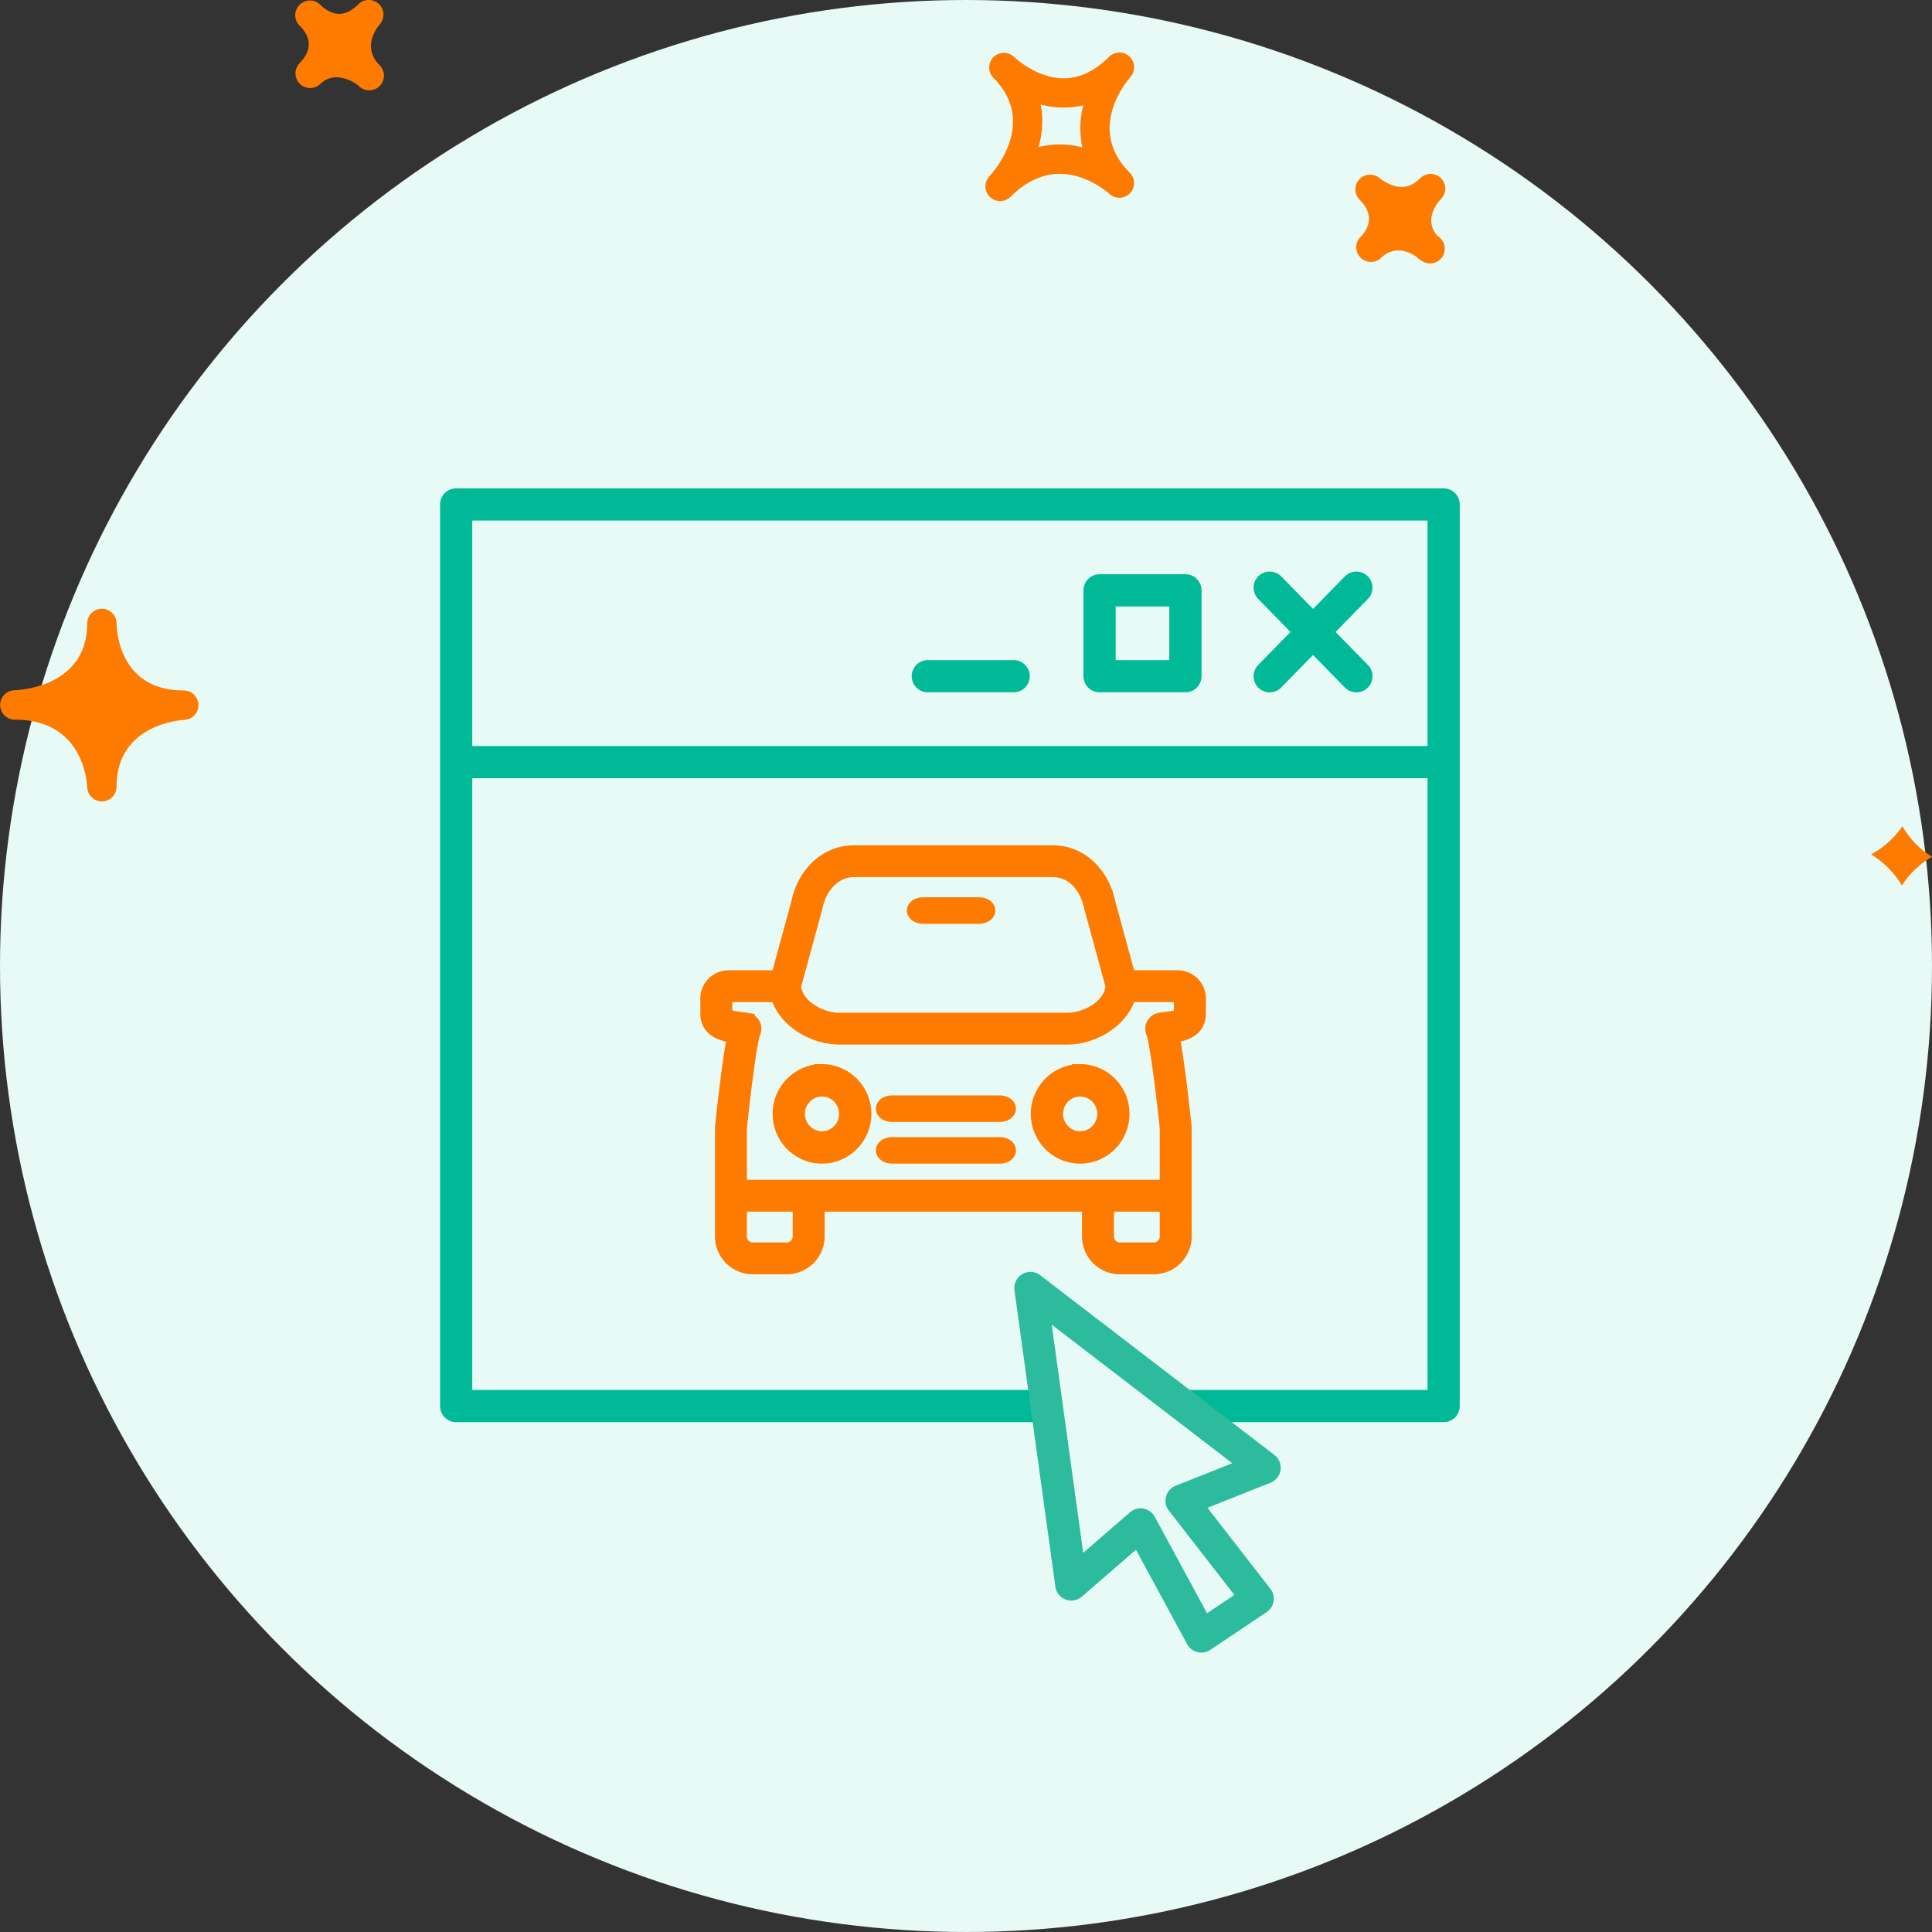 <svg xmlns="http://www.w3.org/2000/svg" width="120" height="120" viewBox="0 0 120 120"><rect x="0" y="0" width="120" height="120" fill="#333333" stroke="none"/><g fill="none" fill-rule="evenodd"><circle cx="60" cy="60" r="60" fill="#E7FAF5"/><path stroke="#00BA97" stroke-linecap="round" stroke-linejoin="round" stroke-width="2" d="M28.333 87.333h61.334v-56H28.333z"/><path fill="#FF7B00" stroke="#FF7B00" d="M65.348 53c1.955 0 3.138 1.567 3.444 3.121l1.267 4.644h3.082c.694 0 1.259.561 1.259 1.25v.937c0 1.038-.944 1.238-1.657 1.34.312 1.433.657 4.617.772 5.71l.001 4.26v.012l.002 2.528a1.858 1.858 0 0 1-1.862 1.848h-2.09a1.858 1.858 0 0 1-1.862-1.848v-2.045H50.72v2.045a1.857 1.857 0 0 1-1.861 1.848h-2.09a1.858 1.858 0 0 1-1.862-1.848v-6.75c.117-1.134.463-4.324.774-5.756-.72-.103-1.681-.304-1.681-1.344v-.937c0-.689.565-1.25 1.26-1.25h3.106l1.276-4.678c.304-1.52 1.49-3.087 3.435-3.087zm7.185 21.757H68.69v2.045c0 .48.393.87.877.87h2.09c.484 0 .877-.39.877-.87zm-22.797 0H45.89v2.045c0 .48.394.87.878.87h2.09c.484 0 .877-.39.877-.87zm-1.39-13.015h-3.087a.275.275 0 0 0-.275.273v.937c0 .2.135.28.981.397.14.018.282.038.42.061a.492.492 0 0 1 .356.704c-.184.387-.578 3.349-.852 5.988l.002 3.678h26.642v-3.728c-.271-2.59-.666-5.554-.851-5.942a.499.499 0 0 1 .355-.704c.138-.023.278-.042.417-.06.83-.112.962-.193.962-.394v-.937a.275.275 0 0 0-.275-.273h-3.062c-.368 1.543-2.161 2.638-3.787 2.638h-14.16c-1.625 0-3.418-1.095-3.786-2.638zm13.748 9.386c.28 0 .507.145.507.324 0 .179-.227.324-.507.324h-6.683c-.28 0-.507-.145-.507-.324 0-.179.227-.324.507-.324zm-11.039-4.534c1.415 0 2.566 1.162 2.566 2.59 0 1.43-1.151 2.592-2.566 2.592-1.414 0-2.565-1.162-2.565-2.591 0-1.429 1.15-2.59 2.565-2.59zm16.035 0c1.415 0 2.566 1.162 2.566 2.59 0 1.43-1.151 2.592-2.566 2.592-1.414 0-2.565-1.162-2.565-2.591 0-1.429 1.15-2.59 2.565-2.59zm-16.035 1.014c-.86 0-1.56.707-1.56 1.577s.7 1.577 1.56 1.577c.862 0 1.562-.707 1.562-1.577s-.7-1.577-1.562-1.577zm16.035 0c-.86 0-1.56.707-1.56 1.577s.7 1.577 1.56 1.577c.861 0 1.562-.707 1.562-1.577s-.7-1.577-1.562-1.577zm-4.996.93c.28 0 .507.144.507.323 0 .179-.227.324-.507.324h-6.683c-.28 0-.507-.145-.507-.324 0-.179.227-.324.507-.324zm3.254-14.56H53.077c-1.388 0-2.245 1.17-2.478 2.333l-1.34 4.916c.048 1.23 1.565 2.176 2.873 2.176h14.16c1.309 0 2.826-.946 2.875-2.176l-1.333-4.885c-.22-1.109-.995-2.365-2.486-2.365zm-4.536 2.253c.28 0 .506.145.506.323 0 .18-.227.324-.506.324h-3.478c-.28 0-.506-.145-.506-.324 0-.178.227-.323.506-.323z"/><path stroke="#00BA97" stroke-linecap="round" stroke-linejoin="round" stroke-width="2" d="M89.597 47.336H28.461"/><path fill="#E7FAF5" stroke="#2CBB9C" stroke-linecap="round" stroke-linejoin="round" stroke-width="2" d="m64 80 2.541 18.413 4.302-3.728 3.773 6.96 3.501-2.346-4.728-6.086 5.158-2.05z"/><path stroke="#00BA97" stroke-linecap="round" stroke-linejoin="round" stroke-width="2" d="m78.863 36.501 5.384 5.502m-5.384 0 5.384-5.502M68.296 42h5.333v-5.333h-5.333zm-10.669 0h5.333"/><path fill="#FF7B00" fill-rule="nonzero" d="M70.155 3.511a.907.907 0 0 0-1.267.018c-.884.884-1.831 1.333-2.822 1.333-1.71 0-3.074-1.322-3.089-1.335a.913.913 0 0 0-1.286 1.295l.004.005c2.75 2.756.052 5.81-.264 6.15a.913.913 0 0 0 1.308 1.27c.962-.963 1.999-1.45 3.083-1.45 1.717 0 3.056 1.218 3.071 1.231a.912.912 0 0 0 1.266-1.314c-2.67-2.678-.228-5.606.056-5.932a.912.912 0 0 0-.06-1.27zM67.227 9.15a5.742 5.742 0 0 0-1.408-.178c-.45 0-.884.052-1.31.16.226-.823.313-1.72.13-2.637a5.5 5.5 0 0 0 2.645.05 5.62 5.62 0 0 0-.057 2.605m22.276 3.21c-.192.2-1.111 1.249-.225 2.294a.914.914 0 1 1-.981 1.54.905.905 0 0 1-.18-.119l-.005.003-.053-.055c-.174-.17-1.304-.951-2.274-.011A.905.905 0 0 1 84.507 16a.91.91 0 0 1-.04-1.247l-.002-.002c.003 0 .028-.025.043-.039.418-.43.956-1.294-.071-2.32a.913.913 0 0 1 1.254-1.324s.637.543 1.373.543c.409 0 .787-.175 1.15-.54a.911.911 0 1 1 1.289 1.288zM18.58 3.955l-.004-.003.054-.054c.51-.522.916-1.337.015-2.269l-.04-.038A.909.909 0 0 1 18.62.288a.91.91 0 0 1 1.276.01c.007.011.018.02.028.03 0 .002.004.006.007.008.092.087.566.525 1.154.525.385 0 .78-.201 1.176-.598a.917.917 0 0 1 1.271-.016.914.914 0 0 1 .053 1.271c-.192.223-1.115 1.413-.01 2.53h.003v.002a.912.912 0 0 1-1.287 1.295c-.292-.274-1.507-.99-2.384-.142a.911.911 0 0 1-1.327-1.247zM5.415 48.901c.022.49.424.876.912.876h.018a.91.91 0 0 0 .894-.91c0-3.79 3.795-4.13 4.23-4.156a.91.91 0 0 0 .855-.94.91.91 0 0 0-.908-.884c-4.025 0-4.173-3.757-4.175-4.184v-.001a.913.913 0 0 0-1.825-.017v.019c0 3.902-4.069 4.152-4.532 4.17a.913.913 0 0 0 .028 1.825c4.21.002 4.484 3.772 4.503 4.202m112.747 2.417c.424.726 1.02 1.4 1.838 1.894-.708.426-1.376 1.01-1.87 1.788a5.6 5.6 0 0 0-1.914-1.927c.738-.415 1.429-.987 1.946-1.755"/></g></svg>